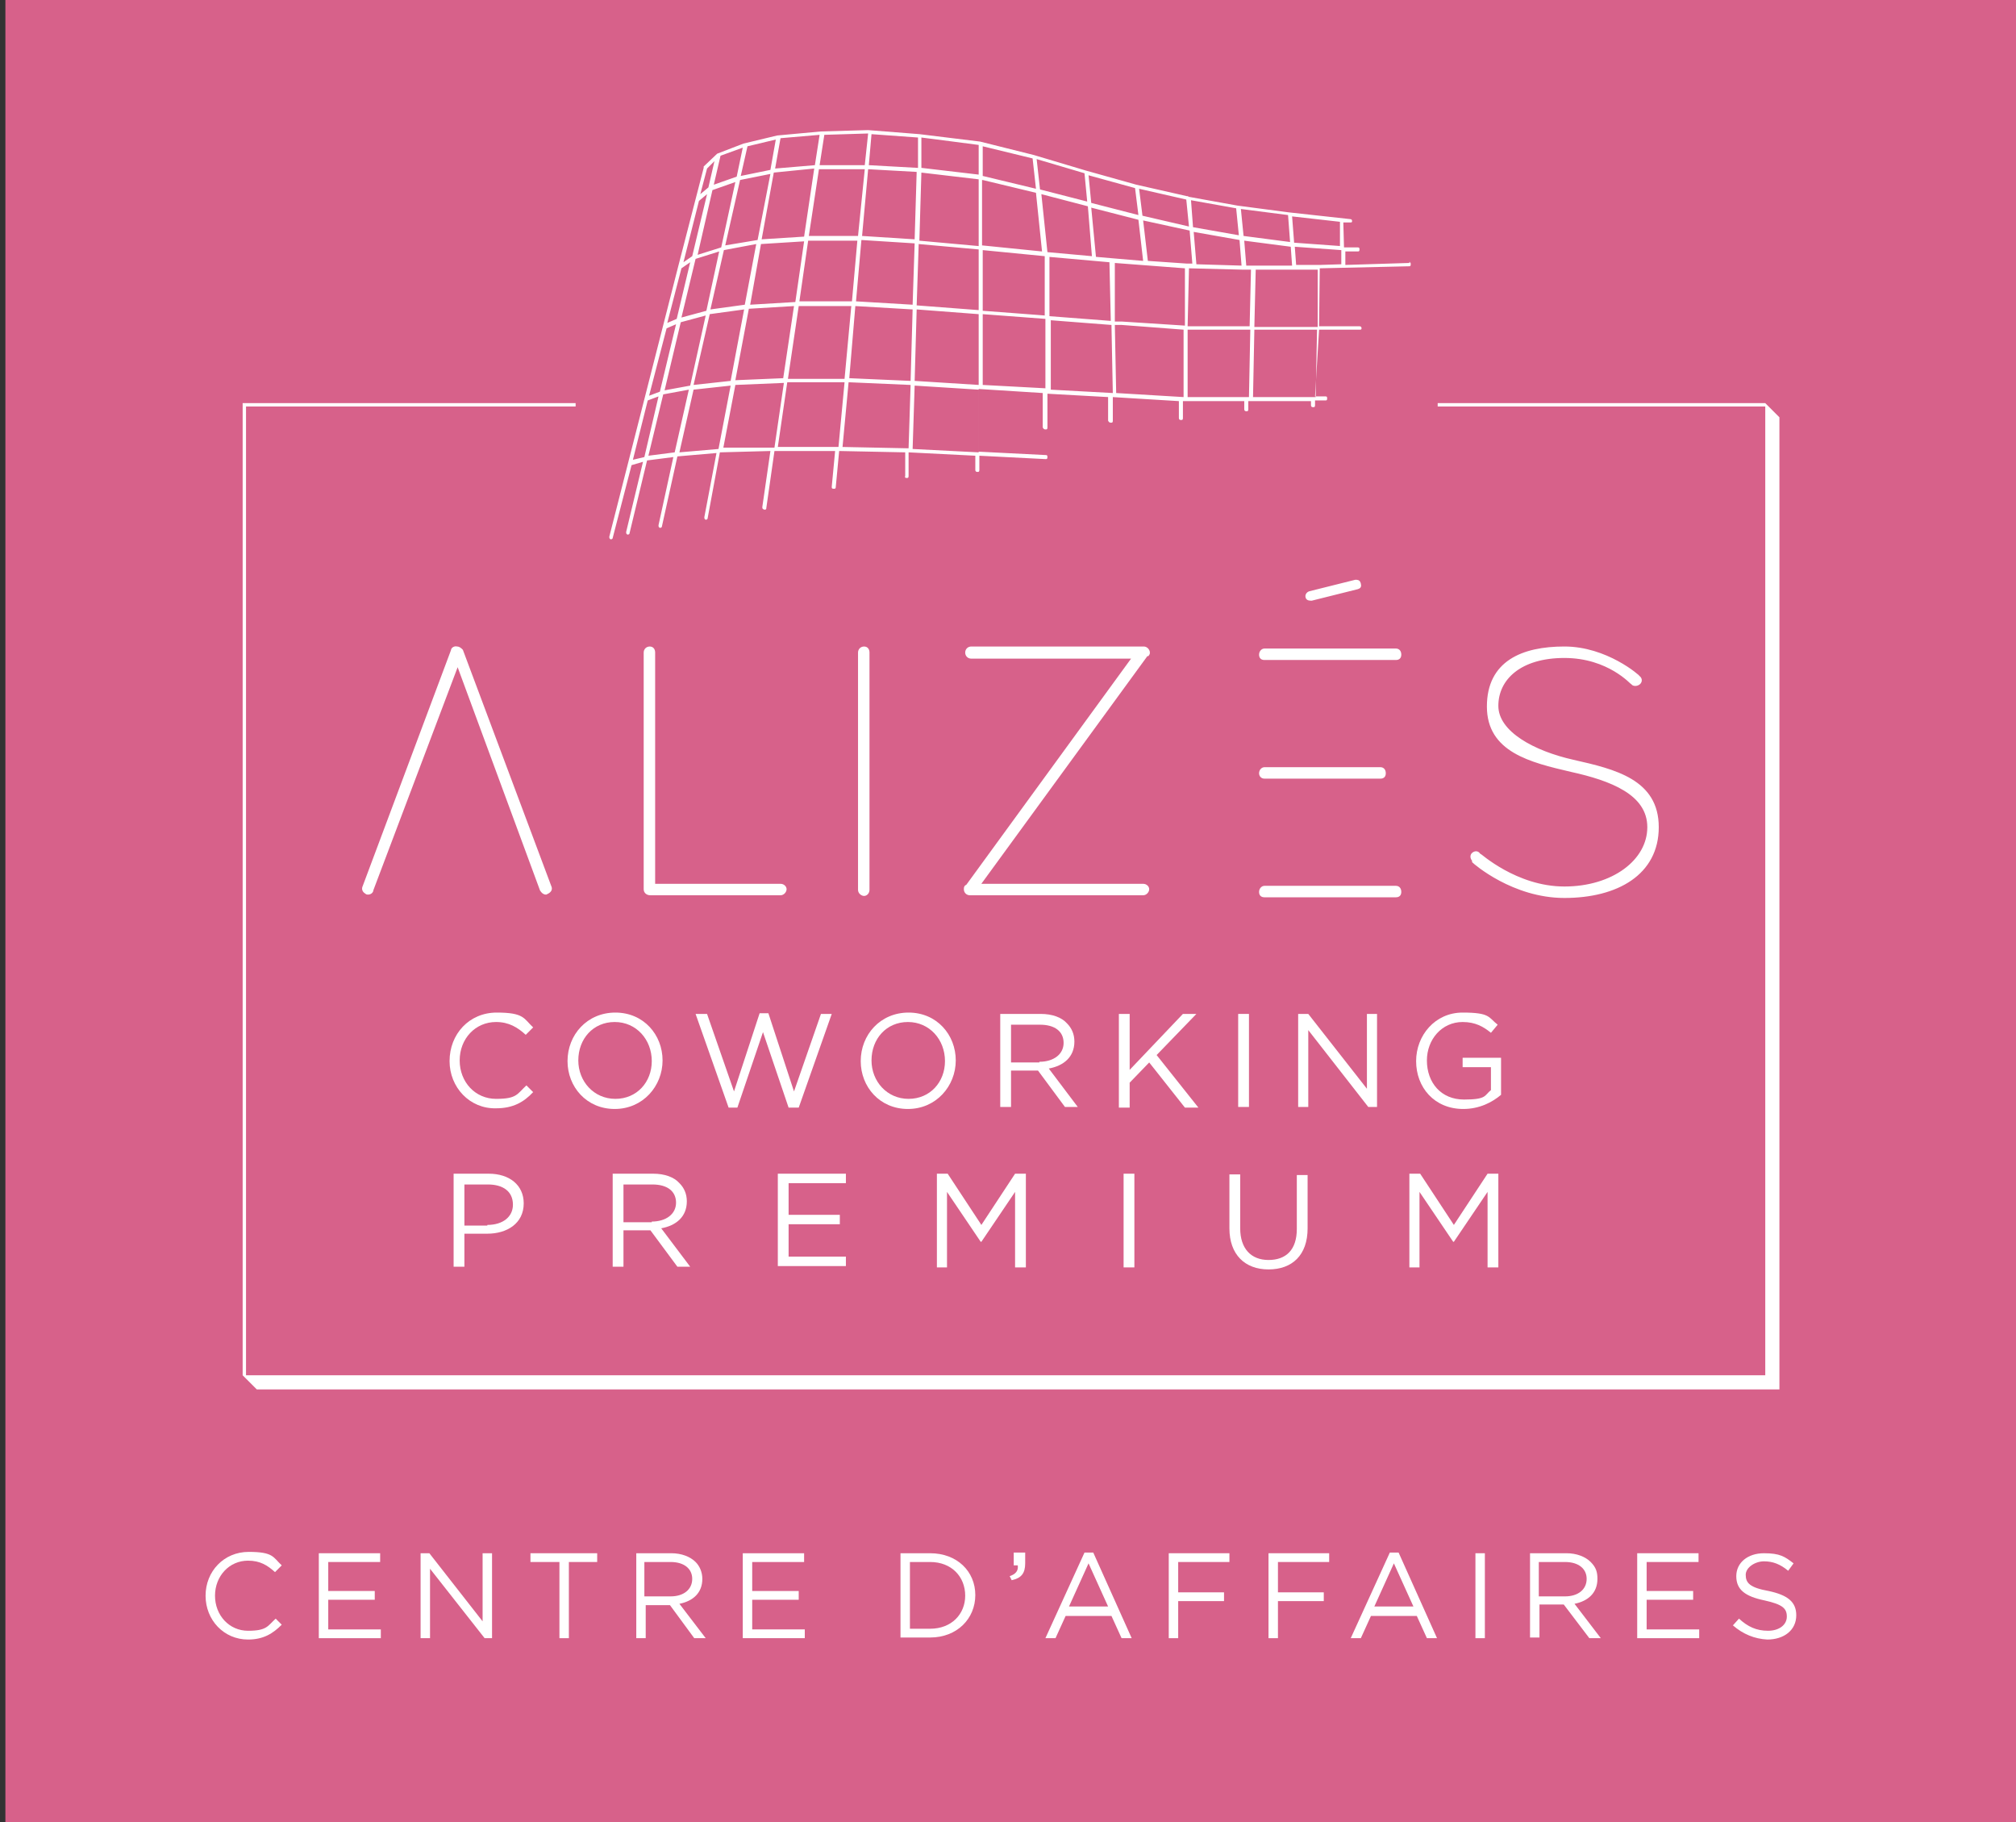 <?xml version="1.0" encoding="UTF-8"?>
<svg xmlns="http://www.w3.org/2000/svg" version="1.1" viewBox="0 0 299.1 270.3">
  <rect x="0" y="0" width="299.1" height="270.3" fill="#333333" stroke="none"/>
  <defs>
    <style>
      .cls-1, .cls-2 {
        fill: #fff;
      }

      .cls-2 {
        stroke-miterlimit: 10;
        stroke-width: .4px;
      }

      .cls-2, .cls-3 {
        stroke: #fff;
      }

      .cls-4 {
        fill: #d7618a;
      }

      .cls-3 {
        fill: none;
        stroke-linecap: round;
        stroke-linejoin: round;
        stroke-width: .4px;
      }
    </style>
  </defs>
  <!-- Generator: Adobe Illustrator 28.7.1, SVG Export Plug-In . SVG Version: 1.2.0 Build 142)  -->
  <g>
    <g id="Calque_1">
      <rect class="cls-4" x=".8" y="0" width="298.3" height="270.3"></rect>
      <g>
        <path class="cls-1" d="M66.7,157.4h0c0-4,2.9-7.2,7-7.2s4,.9,5.4,2.2l-1.1,1.1c-1.2-1.1-2.5-1.9-4.4-1.9-3.1,0-5.4,2.5-5.4,5.7h0c0,3.2,2.3,5.7,5.4,5.7s3.1-.7,4.5-2l1,1c-1.4,1.5-3,2.4-5.5,2.4-3.9.1-6.9-3.1-6.9-7Z"></path>
        <path class="cls-1" d="M84.2,157.4h0c0-3.9,2.9-7.2,7.1-7.2s7,3.3,7,7.1h0c0,3.8-2.9,7.2-7.1,7.2s-7-3.3-7-7.1ZM96.7,157.4h0c0-3.2-2.3-5.8-5.5-5.8s-5.4,2.5-5.4,5.7h0c0,3.1,2.3,5.7,5.5,5.7s5.4-2.5,5.4-5.6Z"></path>
        <path class="cls-1" d="M103.2,150.4h1.7l4,11.5,3.8-11.6h1.3l3.8,11.6,4-11.5h1.6l-4.9,13.9h-1.5l-3.8-11.2-3.8,11.2h-1.3l-4.9-13.9Z"></path>
        <path class="cls-1" d="M127.7,157.4h0c0-3.9,2.9-7.2,7.1-7.2s7,3.3,7,7.1h0c0,3.8-2.9,7.2-7.1,7.2s-7-3.3-7-7.1ZM140.2,157.4h0c0-3.2-2.3-5.8-5.5-5.8s-5.4,2.5-5.4,5.7h0c0,3.1,2.3,5.7,5.5,5.7s5.4-2.5,5.4-5.6Z"></path>
        <path class="cls-1" d="M148.4,150.4h6c1.7,0,3.1.5,3.9,1.4.7.7,1.1,1.6,1.1,2.7h0c0,2.3-1.6,3.6-3.8,4l4.3,5.7h-1.9l-4-5.4h-4v5.4h-1.6v-13.8ZM154.2,157.5c2.1,0,3.6-1.1,3.6-2.8h0c0-1.7-1.3-2.7-3.5-2.7h-4.3v5.6h4.2Z"></path>
        <path class="cls-1" d="M166,150.4h1.6v8.3l7.9-8.3h2l-5.9,6.1,6.2,7.8h-2l-5.3-6.7-2.9,3v3.7h-1.6v-13.9Z"></path>
        <path class="cls-1" d="M183.7,150.4h1.6v13.8h-1.6v-13.8Z"></path>
        <path class="cls-1" d="M192.6,150.4h1.5l8.7,11.1v-11.1h1.5v13.8h-1.3l-8.9-11.4v11.4h-1.5v-13.8Z"></path>
        <path class="cls-1" d="M210.1,157.4h0c0-3.8,2.8-7.2,6.9-7.2s3.8.7,5.2,1.8l-1,1.2c-1.1-.9-2.3-1.6-4.2-1.6-3.1,0-5.3,2.6-5.3,5.7h0c0,3.3,2.1,5.8,5.5,5.8s3-.6,4-1.4v-3.4h-4.2v-1.4h5.7v5.5c-1.3,1.1-3.2,2.1-5.6,2.1-4.3,0-7-3.2-7-7.1Z"></path>
        <path class="cls-1" d="M67.3,174.1h5.2c3.1,0,5.2,1.7,5.2,4.4h0c0,3-2.5,4.5-5.4,4.5h-3.4v4.9h-1.6s0-13.8,0-13.8ZM72.3,181.7c2.3,0,3.8-1.2,3.8-3h0c0-2-1.5-3-3.7-3h-3.5v6.1h3.4s0-.1,0-.1Z"></path>
        <path class="cls-1" d="M90.9,174.1h6c1.7,0,3.1.5,3.9,1.4.7.7,1.1,1.6,1.1,2.7h0c0,2.3-1.6,3.6-3.8,4l4.3,5.7h-1.9l-4-5.4h-4v5.4h-1.6v-13.8ZM96.7,181.2c2.1,0,3.6-1.1,3.6-2.8h0c0-1.7-1.3-2.7-3.5-2.7h-4.3v5.6h4.2s0-.1,0-.1Z"></path>
        <path class="cls-1" d="M115.5,174.1h10v1.4h-8.5v4.7h7.6v1.4h-7.6v4.8h8.5v1.4h-10.1v-13.7h0Z"></path>
        <path class="cls-1" d="M139,174.1h1.6l5,7.6,5-7.6h1.6v13.9h-1.6v-11.2l-5,7.4h-.1l-5-7.4v11.2h-1.5v-13.9Z"></path>
        <path class="cls-1" d="M166.7,174.1h1.6v13.9h-1.6v-13.9Z"></path>
        <path class="cls-1" d="M182.4,182.2v-8h1.6v8c0,3,1.6,4.7,4.2,4.7s4.2-1.5,4.2-4.6v-8h1.6v7.9c0,4-2.3,6.1-5.8,6.1-3.5,0-5.8-2.2-5.8-6.1Z"></path>
        <path class="cls-1" d="M209.1,174.1h1.6l5,7.6,5-7.6h1.6v13.9h-1.6v-11.2l-5,7.4h-.1l-5-7.4v11.2h-1.5v-13.9Z"></path>
      </g>
      <path class="cls-3" d="M150,56.7"></path>
      <path class="cls-3" d="M150,70.6"></path>
      <path class="cls-3" d="M150,86.5"></path>
      <path class="cls-3" d="M150,42"></path>
      <path class="cls-1" d="M209.3,39l-9.7.3v-2c-.1,0,1.8,0,1.8,0h0c.2,0,.3,0,.3-.3s-.1-.3-.3-.3h-2c0,0-.1-3.7-.1-3.7h1c.2,0,.3,0,.3-.2s-.1-.3-.3-.3l-9.1-1-7.6-1-7.2-1.3c-.1,0-.1-.1-.2-.1h-.1l-7.5-1.7-7.5-2.1-7.7-2.3-8-2-9-1.1-7.6-.6-7,.2-6.5.6-5,1.2-3.9,1.5h0l-2,1.9q0,.1,0,.2l-3.8,14.7h0l-10.2,40c0,.2,0,.3.2.4h0c0,0,.3,0,.3-.2l2.8-10.8,1.7-.5-2.5,10.4c0,.2,0,.3.2.4h0c0,0,.3,0,.3-.2l2.6-10.8,3.9-.5-2.2,10.1c0,.2,0,.3.2.4h0c0,0,.3,0,.3-.2l2.3-10.4,5.8-.5-1.8,9.5c0,.2,0,.3.2.4h0c0,0,.3,0,.3-.3l1.8-9.7,7.5-.2-1.2,8.3c0,.2,0,.3.3.4h0c.2,0,.3,0,.3-.3l1.2-8.4h9l-.5,5.3c0,.2,0,.3.3.3h0c.2,0,.3,0,.3-.3l.5-5.3,9.8.2v3.5c-.1.2,0,.3.2.3h0c.2,0,.3,0,.3-.3v-3.5c.1,0,9.9.5,9.9.5v2.1c0,.2.1.3.3.3h0c.2,0,.3,0,.3-.3v-2.1l9.8.5c.2,0,.3,0,.3-.3s-.1-.3-.3-.3l-9.9-.5v-9.3l9.5.6v5.1c.1.2.2.3.4.3h0c.2,0,.3,0,.3-.3v-5c-.1,0,9,.5,9,.5v3.5c.1.2.2.3.4.3h0c.2,0,.3,0,.3-.3v-3.5c-.1,0,9.8.6,9.8.6v2.5c0,.2.1.3.3.3h0c.2,0,.3,0,.3-.3v-2.5h9.1v1.2c0,.2.1.3.3.3h0c.2,0,.3,0,.3-.3v-1.2h9.3c0,0,0,.6,0,.6,0,.2.1.3.3.3h0c.2,0,.3,0,.3-.3v-.7h1.5c.2,0,.3,0,.3-.3s-.1-.3-.3-.3h-1.5l.6-9.9h6c.2,0,.3,0,.3-.2s-.1-.3-.3-.3h-6c0,0,.1-8.6.1-8.6l13.2-.3c.2,0,.3,0,.3-.3s-.1-.4-.3-.3ZM104.9,25l1.1-1.1-.9,3.9-1.2,1,1-3.8ZM110.2,21.9l-.9,4.3-3.4,1.2,1-4.3,3.3-1.2ZM115.1,20.7l-.8,4.5-4.4.9,1-4.4,4.2-1ZM191.4,35.9l-6.9-.9-.4-4,7,.9.3,4ZM186,39.4h-1.1l-.3-3.7,6.9.9.2,2.8h-5.7ZM176.1,39.1l-5.8-.4-.7-6,6.9,1.5.4,4.9h-.8ZM164.9,38.3l-2.3-.2-.7-7.3,7,1.8.7,6.1-4.7-.4ZM135.4,45.2l-8.4-.5.8-9.1,7.9.5-.3,9.1ZM105.7,28.2l3.4-1.2-2.1,9.7-3.5,1.1,2.2-9.6ZM128.8,25.1l7.2.4-.3,10-7.8-.5.9-9.9ZM127.3,35h-7.3c0,0,1.5-9.9,1.5-9.9h6.8l-1,9.9ZM119.3,35.1l-6.3.4,1.8-9.9,6-.6-1.5,10.1ZM112.4,35.6l-4.8.8,2.2-9.7,4.5-.9-1.9,9.8ZM103.2,38.4l3.5-1.1-1.9,8.8-3.7,1,2.1-8.7ZM107.4,37.1l4.8-.9-1.7,9-5.1.7,2-8.8ZM112.9,36.2l6.4-.4-1.3,9-6.7.4,1.6-9ZM119.9,35.7h7.3c0,0-.8,9-.8,9h-7.8l1.3-9ZM136.7,25.6l8.5,1v9.9l-8.8-.8.3-10.1ZM145.8,26.7l7.9,1.9.9,8.7-8.9-.9v-9.7ZM155.4,37.4h0l-.9-8.6,6.9,1.8.6,7.4-6.6-.6ZM177.5,39.2l-.4-4.8,6.8,1.2.3,3.8-6.7-.2ZM183.8,34.9l-6.8-1.2-.3-4,6.7,1.2.4,4ZM176.4,33.6l-6.9-1.6-.5-4,7,1.6.4,4ZM168.9,31.9l-7-1.8-.4-4.1,6.9,1.9.5,4ZM161.3,29.9l-7-1.8-.5-4.5,7.1,2.1.4,4.2ZM153.7,28l-7.9-1.9v-4.4l7.4,1.8.5,4.5ZM145.2,25.9l-8.5-1v-4.5c.1,0,8.5,1.1,8.5,1.1v4.4ZM136.1,24.9l-7.2-.4.4-4.6,6.9.5v4.5ZM128.3,24.5h-6.7l.7-4.5,6.5-.2-.5,4.7ZM120.9,24.5l-5.9.5.8-4.5,5.8-.5-.7,4.5ZM103.7,29.8l1.2-1-2.2,9.2-1.3.9,2.3-9.1ZM101.1,39.8l1.3-.9-2,8.4-1.4.6,2.1-8.1ZM98.9,48.7l1.4-.6-2.4,10-1.6.6,2.6-10ZM101,47.8l3.7-1-2.3,10.4-3.8.7,2.4-10.1ZM105.3,46.6l5.1-.7-2,10.6-5.5.6,2.4-10.5ZM111.1,45.8l6.7-.4-1.6,10.7-7.1.3,2-10.6ZM118.5,45.4h7.8l-1,10.8h-8.4l1.6-10.8ZM126.9,45.4l8.5.5-.3,10.6-9.1-.4.9-10.7ZM136,45.9l9.2.7v10.5l-9.5-.6.3-10.6ZM136,45.3l.3-9.1,8.9.8v9l-9.2-.7ZM145.8,37.1l9.2.9v8.8c.1,0-9.2-.7-9.2-.7v-9ZM155.6,38.1l9,.8.2,8.7-9.1-.7v-8.8ZM165.3,39l10.5.8v8.5c-.1,0-9.3-.6-9.3-.6h-1.1c0,0,0-8.7,0-8.7ZM176.4,39.8l8,.2h1.2l-.2,8.4h-9.2c0,0,.2-8.6.2-8.6ZM186.3,40h9.2v8.5c-.1,0-9.4,0-9.4,0l.2-8.4ZM195.8,39.3h-3.5l-.2-2.7,6.9.5v2.1c.1,0-3.2.1-3.2.1ZM198.9,36.5l-6.9-.5-.3-3.9,7.1.8v3.6ZM93.9,68.2l2.2-8.8,1.6-.6-2.1,9-1.7.4ZM100.1,67.1l-3.9.5,2.2-9.1,3.8-.7-2.1,9.3h0ZM100.8,67.1l2.1-9.3,5.5-.6-1.8,9.4-5.8.5ZM107.3,66.5l1.8-9.4,7.2-.3-1.4,9.6h-7.6ZM115.4,66.3l1.4-9.6h8.5l-.9,9.6h-9ZM125,66.3l.9-9.6,9.2.4-.3,9.4-9.8-.2ZM145.2,67.1l-9.8-.5.3-9.4,9.5.6v9.3ZM145.8,57.1v-10.5l9.3.7v10.3c.1,0-9.3-.5-9.3-.5ZM155.9,57.8v-10.3c-.1,0,9,.7,9,.7l.2,10.1-9.2-.5ZM165.6,58.3l-.2-10.1h1c0,0,9.2.7,9.2.7v10c-.1,0-10-.6-10-.6ZM176.2,58.9v-10c.1,0,9.3,0,9.3,0l-.2,10h-9.1ZM185.9,59l.2-10.1h9.3c0,0-.2,10-.2,10h-9.3Z"></path>
      <polygon class="cls-1" points="261.9 59.8 261.9 59.8 261.9 59.8 213.3 59.8 213.3 60.3 261.9 60.3 261.9 204 36.5 204 36.5 60.3 85.4 60.3 85.4 59.8 36 59.8 36 204 38.1 206.1 264 206.1 264 61.9 261.9 59.8"></polygon>
      <g>
        <g>
          <path class="cls-2" d="M96.5,132.6h0c-.5,0-.8-.3-.8-.7v-35.1c0-.4.3-.7.7-.7s.6.3.6.7v34.5h18.8c.4,0,.7.3.7.6s-.3.7-.7.7h-19.3Z"></path>
          <path class="cls-2" d="M127.5,96.8c0-.4.3-.7.7-.7s.6.3.6.7v35.2c0,.4-.3.7-.6.7s-.7-.3-.7-.7v-35.2Z"></path>
          <path class="cls-2" d="M144.1,97.5c-.4,0-.7-.3-.7-.7s.3-.7.7-.7h25.6c.4,0,.7.4.7.7s-.1.2-.1.3-.1,0-.1,0q-.1,0-.2.2l-24.8,34h24.4c.4,0,.7.3.7.6s-.3.7-.7.7h-25.7c-.4,0-.7-.3-.7-.7s.1-.4.3-.5l24.7-33.9h-24.1Z"></path>
          <path class="cls-2" d="M218.6,127.6c-.3-.3-.3-.7-.1-.9.3-.3.7-.3.9,0,.1,0,5.5,5,12.7,5s12.5-4,12.5-9-5.6-7.1-11.5-8.4c-6-1.4-12.3-2.9-12.3-9.5s5.1-8.7,11.3-8.7,11,4.2,11.1,4.4c.3.3.2.7-.1.9-.3.2-.7.2-.9,0-.1,0-3.5-4-10.1-4s-10,3.3-10,7.3,5.5,6.9,11.3,8.2c6.2,1.4,12.5,2.9,12.5,9.8s-6,10.3-13.8,10.3c-7.6,0-13.3-5-13.5-5.2Z"></path>
        </g>
        <path class="cls-2" d="M67.9,98.4l-12.7,33.6c0,.3-.3.5-.6.5s-.2-.1-.3-.1c-.3-.2-.5-.5-.3-.9l13.1-35c0-.3.4-.5.7-.4.3,0,.5.2.7.4l13.1,35c.2.4,0,.7-.4.9,0,0-.2.1-.2.1-.3,0-.5-.2-.7-.5l-12.4-33.6Z"></path>
        <path class="cls-2" d="M193.9,88.6c-.1-.3.1-.6.4-.7l6.8-1.7c.3,0,.5,0,.6.4s0,.5-.3.6l-6.8,1.7c-.3,0-.6,0-.7-.3Z"></path>
        <path class="cls-2" d="M187,97.1c0-.4.3-.7.6-.7h19.5c.4,0,.6.3.6.7s-.2.6-.6.6h-19.5c-.4,0-.6-.2-.6-.6Z"></path>
        <path class="cls-2" d="M187,132.3c0-.4.3-.7.6-.7h19.5c.4,0,.6.3.6.7s-.2.6-.6.6h-19.5c-.4,0-.6-.2-.6-.6Z"></path>
        <path class="cls-2" d="M187,114.7c0-.4.3-.7.6-.7h17.2c.4,0,.6.3.6.7s-.2.6-.6.6h-17.2c-.4,0-.6-.3-.6-.6Z"></path>
      </g>
      <g>
        <path class="cls-1" d="M30.5,236.7h0c0-3.6,2.7-6.5,6.4-6.5s3.6.8,4.9,2l-1,1c-1.1-1-2.2-1.7-4-1.7-2.8,0-4.9,2.3-4.9,5.2h0c0,2.9,2.1,5.2,4.9,5.2s2.9-.7,4.1-1.8l.9.9c-1.3,1.3-2.7,2.2-5,2.2-3.6,0-6.3-2.9-6.3-6.5Z"></path>
        <path class="cls-1" d="M47.3,230.4h9.1v1.3h-7.7v4.3h6.9v1.3h-6.9v4.4h7.8v1.3h-9.2v-12.6Z"></path>
        <path class="cls-1" d="M62.4,230.4h1.3l7.9,10.1v-10.1h1.4v12.6h-1.1l-8.1-10.3v10.3h-1.4v-12.6Z"></path>
        <path class="cls-1" d="M82.9,231.7h-4.2v-1.3h9.9v1.3h-4.2v11.3h-1.4v-11.3h0Z"></path>
        <path class="cls-1" d="M94.2,230.4h5.4c1.5,0,2.8.5,3.6,1.3.6.6,1,1.5,1,2.5h0c0,2.1-1.4,3.3-3.4,3.7l3.9,5.1h-1.7l-3.6-4.9h-3.6v4.9h-1.4v-12.6h-.2ZM99.5,236.8c1.9,0,3.2-1,3.2-2.6h0c0-1.5-1.2-2.5-3.2-2.5h-3.9v5.1h3.9Z"></path>
        <path class="cls-1" d="M110.2,230.4h9.1v1.3h-7.7v4.3h6.9v1.3h-6.9v4.4h7.8v1.3h-9.2s0-12.6,0-12.6Z"></path>
        <path class="cls-1" d="M133.6,230.4h4.4c4,0,6.7,2.7,6.7,6.2h0c0,3.5-2.7,6.3-6.7,6.3h-4.4v-12.5ZM138,241.6c3.2,0,5.2-2.2,5.2-4.9h0c0-2.8-2-5-5.2-5h-3v9.9h3Z"></path>
        <path class="cls-1" d="M149.8,233.8c.9-.3,1.3-.8,1.2-1.6h-.6v-1.9h1.7v1.6c0,1.5-.6,2.2-2,2.5l-.3-.6Z"></path>
        <path class="cls-1" d="M160.9,230.3h1.3l5.7,12.7h-1.5l-1.5-3.3h-6.8l-1.5,3.3h-1.5l5.8-12.7ZM164.4,238.3l-2.9-6.4-2.9,6.4h5.8Z"></path>
        <path class="cls-1" d="M173.4,230.4h9v1.3h-7.6v4.5h6.8v1.3h-6.8v5.5h-1.4v-12.6Z"></path>
        <path class="cls-1" d="M188.2,230.4h9v1.3h-7.6v4.5h6.8v1.3h-6.8v5.5h-1.4v-12.6Z"></path>
        <path class="cls-1" d="M206.2,230.3h1.3l5.7,12.7h-1.5l-1.5-3.3h-6.8l-1.5,3.3h-1.5l5.8-12.7ZM209.7,238.3l-2.9-6.4-2.9,6.4h5.8Z"></path>
        <path class="cls-1" d="M218.9,230.4h1.4v12.6h-1.4v-12.6Z"></path>
        <path class="cls-1" d="M227,230.4h5.4c1.5,0,2.8.5,3.6,1.3s1,1.5,1,2.5h0c0,2.1-1.4,3.3-3.4,3.7l3.9,5.1h-1.7l-3.8-5h-3.6v4.9h-1.4v-12.5ZM232.2,236.8c1.9,0,3.2-1,3.2-2.6h0c0-1.5-1.2-2.5-3.2-2.5h-3.9v5.1h3.9Z"></path>
        <path class="cls-1" d="M242.9,230.4h9.1v1.3h-7.7v4.3h6.9v1.3h-6.9v4.4h7.8v1.3h-9.2v-12.6h0Z"></path>
        <path class="cls-1" d="M257.1,241.1l.9-1c1.3,1.2,2.6,1.8,4.3,1.8s2.8-.9,2.8-2.1h0c0-1.2-.6-1.8-3.3-2.4-2.9-.6-4.2-1.6-4.2-3.6h0c0-2,1.7-3.4,4.1-3.4s3.1.5,4.4,1.5l-.8,1.1c-1.2-1-2.3-1.4-3.6-1.4s-2.7.9-2.7,2h0c0,1.2.6,1.9,3.4,2.4,2.8.6,4.1,1.6,4.1,3.6h0c0,2.2-1.8,3.6-4.3,3.6-1.9-.1-3.6-.8-5.1-2.1Z"></path>
      </g>
    </g>
  </g>
</svg>
